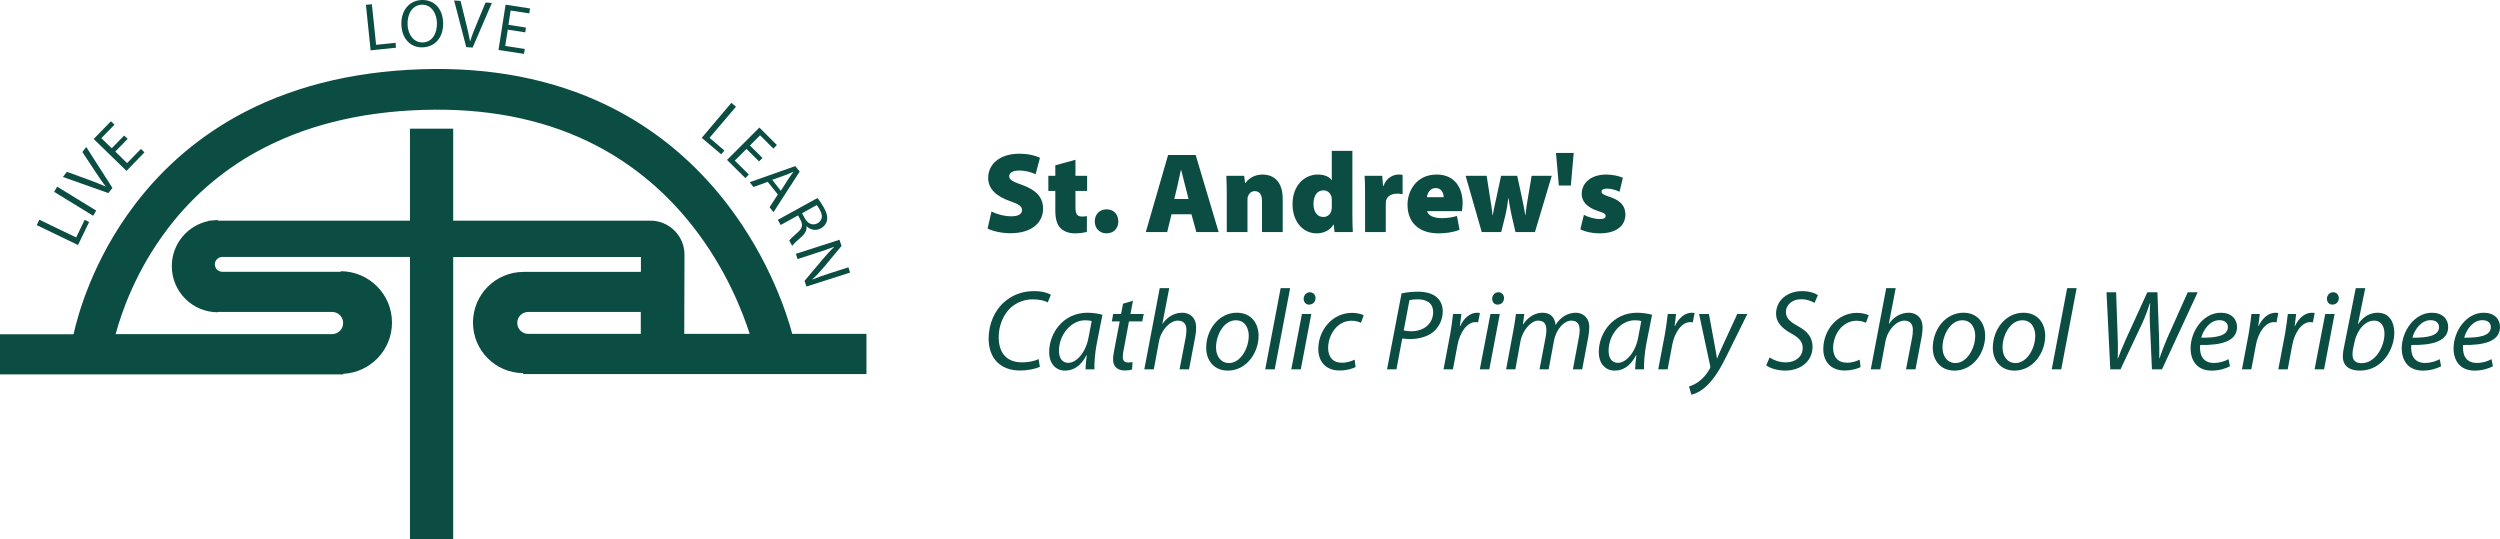 <?xml version="1.0" encoding="utf-8"?>
<!-- Generator: Adobe Illustrator 24.0.1, SVG Export Plug-In . SVG Version: 6.00 Build 0)  -->
<svg version="1.1" xmlns="http://www.w3.org/2000/svg" xmlns:xlink="http://www.w3.org/1999/xlink" x="0px" y="0px"
	 viewBox="0 0 2185.6 471.4" style="enable-background:new 0 0 2185.6 471.4;" xml:space="preserve">
<style type="text/css">
	.st0{fill:#00D9DD;}
	.st1{opacity:0.55;fill:#00D9DD;}
	.st2{fill:#FFFFFF;}
	.st3{fill:#0B4D43;}
</style>
<g id="Layer_2">
</g>
<g id="Layer_3">
	<g>
		<g>
			<path class="st3" d="M692.6,291.9c-4-15.1-19.1-64.7-57.5-114.3c-26.6-34.4-59-61.8-96.1-81.3c-46.2-24.3-99.8-36.4-159.4-36
				C316.8,60.9,261.1,73.5,214,97.9c-38,19.7-70.5,47.1-96.4,81.3c-37,48.8-49.8,97.2-53.3,113H0v35.1h300.1v-0.5
				c23.7-1.2,42.6-20.8,42.6-44.8c0-24.8-20.1-44.8-44.8-44.9v0.5H194.3c-3.6,0-6.5-3-6.5-6.6c0.1-3.6,3.1-6.4,6.7-6.4h163.9v246.7
				h37.8V224.7h164.1v13H457.7c-24.4,0-44.2,19.8-44.2,44.3c0,24.3,19.6,44.1,43.9,44.2v0.8h300.1v-35.1H692.6z M560.2,291.9h-98.4
				c-5.3,0-9.6-4.3-9.6-9.6v0c0-5.3,4.3-9.6,9.6-9.6h98.4V291.9z M568.6,192.9H396.2v-80.4h-37.8v80.4H190.5v-0.5
				c-2.2,0-4.4,0.2-6.5,0.5h-1.6v0.3c-18.4,3.8-32.2,20-32.2,39.5c0,22.3,18,40.3,40.3,40.3v-0.3h99.8c5.4,0,9.7,4.3,9.7,9.7v0
				c0,5.4-4.3,9.7-9.7,9.7H101.1c4.8-18,17.5-55.6,45.9-92.7c22.7-29.7,51.1-53.4,84.3-70.4c41.9-21.5,91.8-32.7,148.5-33.1
				c53.3-0.4,101,10.2,141.8,31.5c32.5,17,60.9,40.8,84.4,70.9c29,37.1,43.4,74.8,49.4,93.6h-57.2l0.2-69.1
				C598.5,206.3,585.1,192.9,568.6,192.9z"/>
			<g>
				<path class="st3" d="M32.1,196.8l2.3-4.7l32.2,15.5l7.4-15.4l3.9,1.9l-9.7,20.1L32.1,196.8z"/>
				<path class="st3" d="M50,163.2l34.1,20.9l-2.7,4.5l-34.1-20.9L50,163.2z"/>
				<path class="st3" d="M94.7,168.8L55,154.7l3.5-4.5l19.4,7.1c5.3,2,10.1,3.8,14.5,5.8l0.1-0.1c-3-3.7-6-8.1-9-12.7l-11.5-17.4
					l3.4-4.4l22.9,35.8L94.7,168.8z"/>
				<path class="st3" d="M111.6,121.4l-10.8,11.1l10.3,10.1l12.1-12.4l3.1,3l-15.7,16.2l-28.7-27.9l15.1-15.5l3.1,3l-11.5,11.8
					l9.1,8.8l10.8-11.1L111.6,121.4z"/>
				<path class="st3" d="M319.9,4.2l5.2-0.5l3.7,35.5l17-1.8l0.4,4.3L324,44L319.9,4.2z"/>
				<path class="st3" d="M387.4,19.8c0.4,13.7-7.8,21.3-18,21.6c-10.6,0.3-18.2-7.8-18.5-19.9C350.5,8.8,358.1,0.3,368.8,0
					C379.8-0.3,387.1,7.9,387.4,19.8z M356.3,21.2c0.2,8.6,5.1,16.1,13.3,15.9c8.2-0.2,12.6-7.9,12.4-17c-0.2-8-4.6-16.2-13.2-16
					C360.1,4.5,356.1,12.5,356.3,21.2z"/>
				<path class="st3" d="M407.6,41.2L397,0.4l5.6,0.4l5,20.1c1.3,5.5,2.5,10.5,3.3,15.2l0.1,0c1.4-4.5,3.3-9.5,5.5-14.6l8-19.3
					l5.5,0.4l-16.8,39L407.6,41.2z"/>
				<path class="st3" d="M459.2,28.3l-15.3-2.4l-2.2,14.3l17.1,2.6l-0.7,4.3l-22.3-3.4L442,4.1l21.4,3.3l-0.7,4.3l-16.3-2.5
					l-1.9,12.5l15.3,2.4L459.2,28.3z"/>
				<path class="st3" d="M639.4,89.9l4,3.4l-23.1,27.2l13,11.1l-2.8,3.3l-17-14.4L639.4,89.9z"/>
				<path class="st3" d="M663.6,141.1l-11-10.9l-10.2,10.2l12.3,12.2l-3.1,3.1l-16-15.9l28.3-28.3l15.3,15.3l-3.1,3.1l-11.6-11.6
					l-8.9,8.9l11,10.9L663.6,141.1z"/>
				<path class="st3" d="M671.2,159l-12.5,4.5l-3.3-4.2l39.9-14.1l3.8,4.8l-22.9,35.5l-3.4-4.3l7.2-11.2L671.2,159z M682.6,166.8
					l6.6-10.3c1.5-2.3,3-4.3,4.4-6.2l-0.1-0.1c-2.2,1-4.5,2-6.9,2.9l-11.5,4.1L682.6,166.8z"/>
				<path class="st3" d="M714.7,173.1c1.7,2.1,3.8,5.2,5.5,8.3c2.7,4.8,3.5,8.5,2.7,11.7c-0.6,2.6-2.4,4.9-5.2,6.5
					c-4.6,2.5-9.2,1.3-12.5-1.7l-0.2,0.1c0.5,3.2-1.1,6.2-4.3,9c-4.3,3.8-7.2,6.5-8.1,8l-2.6-4.7c0.7-1.1,3.3-3.6,7.1-6.9
					c4.3-3.7,5-6.6,2.9-10.8l-2.3-4.3l-15.2,8.4l-2.5-4.5L714.7,173.1z M701.2,186.4l2.5,4.6c2.7,4.8,7,6.4,11,4.2
					c4.5-2.5,4.7-6.9,2.1-11.6c-1.2-2.2-2.2-3.6-2.8-4.3L701.2,186.4z"/>
				<path class="st3" d="M695.8,221.9l38.1-12.3l1.8,5.4l-15.3,18.4c-3.6,4.2-6.8,7.8-10.2,10.8l0.1,0.2c4.9-2.1,9.5-3.7,15.5-5.6
					l15.9-5.1l1.5,4.6L705,250.5l-1.6-5l15.4-18.3c3.4-4,6.9-8,10.4-11.2l-0.1-0.2c-4.7,1.8-9.3,3.4-15.6,5.4l-16.3,5.3L695.8,221.9
					z"/>
			</g>
		</g>
		<g>
			<path class="st3" d="M866.8,184.9c4.1,2.1,10.7,4.2,17.5,4.2c6.2,0,9.2-2.1,9.2-5.5c0-3.3-3-5.2-10.6-7.8
				c-11.4-4-19-10.3-19-20.3c0-11.9,10.1-21.1,27.1-21.1c8,0,13.8,1.5,18.2,3.5l-3.8,14.4c-2.9-1.3-7.9-3.2-14.6-3.2
				c-5.5,0-8.5,2-8.5,5c0,3.4,3.6,4.8,12.1,7.9c12.1,4.5,17.5,11,17.5,20.4c0,11.6-9,21.5-28.7,21.5c-8.1,0-16-2.1-19.8-4.1
				L866.8,184.9z"/>
			<path class="st3" d="M940.2,139.7v14h10.2v13.2h-10.2V181c0,5.9,1.3,8.3,5.7,8.3c2.1,0,2.8,0,4.3-0.4v13.7
				c-2.1,0.8-6.1,1.4-10.7,1.4c-5.3,0-9.7-1.9-12.3-4.5c-3-3-4.6-7.8-4.6-15.3v-17.3h-6.1v-13.2h6.1v-9.2L940.2,139.7z"/>
			<path class="st3" d="M957.1,193.5c0-6.2,4.3-10.5,10.3-10.5c6.1,0,10.2,4.2,10.3,10.5c0,6.2-4.1,10.5-10.4,10.5
				C961.3,204,957.1,199.7,957.1,193.5z"/>
			<path class="st3" d="M1024.2,187.3l-3.8,15.6h-18.7l19.5-67.4h24.1l20.1,67.4h-19.5l-4.3-15.6H1024.2z M1039.1,174l-3.1-12.1
				c-1-3.8-2.3-9.4-3.4-13.3h-0.2c-1,3.9-2,9.5-2.9,13.3l-2.9,12.1H1039.1z"/>
			<path class="st3" d="M1072.5,170.5c0-6.6-0.2-12.2-0.4-16.8h15.6l0.8,6.3h0.3c1.8-2.6,6.6-7.4,14.8-7.4
				c11.5,0,17.8,7.8,17.8,21.3v29h-18.1v-26.8c0-5.7-1.9-9-6.3-9c-3.5,0-5.1,2.4-5.9,4.3c-0.4,0.9-0.5,2.3-0.5,3.6v27.9h-18.1V170.5
				z"/>
			<path class="st3" d="M1182.3,131.9v55.5c0,6.1,0.2,12.2,0.4,15.5h-16l-0.7-6.6h-0.2c-3.2,5.5-9.2,7.7-14.9,7.7
				c-11.4,0-20.9-9.9-20.9-25.3c-0.1-16.6,10.4-26.1,22-26.1c5.4,0,9.9,1.6,12.1,4.8h0.2v-25.5H1182.3z M1164.3,175
				c0-0.7,0-1.6-0.1-2.3c-0.7-3.5-3.4-6.3-7.1-6.3c-6.1,0-8.8,5.4-8.8,11.8c0,7.6,3.7,11.5,8.7,11.5c3.6,0,6.4-2.6,7-5.9
				c0.3-1,0.3-2.1,0.3-3.3V175z"/>
			<path class="st3" d="M1193.4,170.3c0-7.8-0.1-12.5-0.4-16.6h15.4l0.7,8.9h0.4c2.6-7.5,8.8-10,13.1-10c1.6,0,2.3,0,3.6,0.3v16.9
				c-1.3-0.3-2.7-0.5-4.6-0.5c-5.3,0-8.9,2.2-9.9,6.2c-0.1,0.8-0.2,1.9-0.2,3.1v24.3h-18.1V170.3z"/>
			<path class="st3" d="M1247.7,184.6c0.6,3.9,6.2,6.1,12.6,6.1c4.6,0,9-0.5,13.4-1.9l2.3,12.1c-5.9,2.3-12.3,3.1-18.4,3.1
				c-17.3,0-27.1-9.6-27.1-25.2c0-11.4,7.4-26.2,25.5-26.2c15.9,0,22.7,11.7,22.7,25.2c0,2.9-0.4,5.6-0.7,6.8H1247.7z M1262.1,172.4
				c0-2.8-1.3-8-7-8c-5.3,0-7.3,4.9-7.6,8H1262.1z"/>
			<path class="st3" d="M1299.7,153.7l2.8,18.1c0.8,4.9,1.7,10.5,2.4,16.3h0.2c0.9-5.8,2.3-11.5,3.3-16.2l3.9-18.2h14.1l3.8,17.5
				c1.1,5.5,2.4,11.1,3.2,16.9h0.2c0.6-5.8,1.5-11.5,2.5-17.1l2.9-17.3h17.6l-14.7,49.2h-17l-3.4-14.6c-1-4.6-1.7-8.7-2.7-15h-0.2
				c-0.7,6.3-1.5,10.6-2.5,14.8l-3.7,14.8h-17l-14.1-49.2H1299.7z"/>
			<path class="st3" d="M1375.8,133.7l-2.5,28.5h-10.5l-2.5-28.5H1375.8z"/>
			<path class="st3" d="M1384.7,187.8c2.8,1.7,9.2,3.7,13.6,3.7c3.9,0,5.4-0.8,5.4-2.7c0-1.8-1.1-2.6-6.4-4.2
				c-10.9-3.5-14.6-9.4-14.5-15.1c0-9.8,8.4-16.9,21.4-16.9c6,0,11.4,1.4,14.6,2.8l-2.9,12.2c-2.3-1.1-6.9-2.7-10.9-2.7
				c-3.1,0-4.9,0.8-4.9,2.8c0,1.6,1.6,2.6,7.4,4.5c9.7,3.2,13.4,8.2,13.5,15.3c0,9.4-7.3,16.5-22.5,16.5c-6.9,0-13-1.5-16.9-3.5
				L1384.7,187.8z"/>
			<path class="st3" d="M909.1,320.7c-3.8,1.7-9.9,3.2-17.5,3.2c-17,0-27.3-10.7-27.3-27.9c0-12.7,5.1-24.8,14.3-32.5
				c7-5.9,15.6-9,25.5-9c7.4,0,12.8,1.9,14.6,3.2l-2.7,6.7c-2.5-1.5-7.3-2.7-13.3-2.7c-7,0-14.1,2.7-19.3,7.5
				c-6.3,5.9-10.3,15.4-10.3,25.6c0,12.1,5.5,22,20.5,22c5.1,0,10.7-1,14.4-2.9L909.1,320.7z"/>
			<path class="st3" d="M949,322.9c0-2.9,0.5-7.5,1.1-12.5h-0.2c-5.2,10.1-11.9,13.6-18.8,13.6c-8.6,0-13.9-6.8-13.9-16
				c0-16.9,12.4-34.6,33.5-34.6c4.7,0,9.7,0.8,13.1,1.8l-5,25.3c-1.6,8.4-2.2,17-2,22.4H949z M954.4,280.7c-1.1-0.4-2.9-0.7-5.7-0.7
				c-12.6,0-22.9,13-22.9,26.5c0,5.4,1.9,10.7,8.3,10.7c6.9,0,15.1-9,17.5-21.9L954.4,280.7z"/>
			<path class="st3" d="M990.5,262.9l-2.2,11.6h11.6l-1.3,6.5H987l-4.4,23.5c-0.6,2.7-1,5.2-1,7.7c0,2.9,1.4,4.7,4.6,4.7
				c1.5,0,2.8-0.1,3.9-0.4l-0.4,6.5c-1.5,0.6-4,0.9-6.4,0.9c-7.3,0-10.2-4.4-10.2-9.4c0-2.8,0.4-5.5,1.1-9l4.7-24.5H972l1.2-6.5h6.9
				l1.7-9L990.5,262.9z"/>
			<path class="st3" d="M1000.4,322.9l13.5-71h8.3l-6,31.1h0.2c4.1-5.9,10-9.6,17.3-9.6c5.5,0,12,3.3,12,13c0,2.5-0.3,5.7-0.8,8.1
				l-5.4,28.4h-8.3l5.4-28c0.3-1.7,0.6-4,0.6-6.7c0-4.4-2.1-7.9-7.5-7.9c-6.4,0-14.5,7.5-16.5,18.3l-4.5,24.3H1000.4z"/>
			<path class="st3" d="M1100.3,293.5c0,15-10.6,30.5-26.9,30.5c-12.1,0-18.9-9-18.9-19.9c0-16,11.1-30.7,26.8-30.7
				C1094.4,273.4,1100.3,283.3,1100.3,293.5z M1063.1,303.8c0,7.9,4.4,13.6,11.4,13.6c9.8,0,17.2-12.6,17.2-23.9
				c0-5.6-2.6-13.5-11.3-13.5C1070,280,1063.1,292.7,1063.1,303.8z"/>
			<path class="st3" d="M1106.1,322.9l13.5-71h8.3l-13.5,71H1106.1z"/>
			<path class="st3" d="M1128.9,322.9l9.3-48.4h8.2l-9.2,48.4H1128.9z M1139.7,261.1c0.1-3.2,2.5-5.6,5.4-5.6c3,0,5,2.2,5,5.2
				c-0.1,3.3-2.4,5.6-5.7,5.6C1141.5,266.3,1139.7,264.1,1139.7,261.1z"/>
			<path class="st3" d="M1185.1,320.9c-2.5,1.3-7.5,3-14,3c-12.5,0-18.6-8.4-18.6-18.7c0-16.5,12.2-31.7,29.6-31.7
				c4.5,0,8.6,1.3,10.1,2.1l-2.4,6.6c-1.9-0.9-4.6-1.8-8.2-1.8c-12.6,0-20.5,12.4-20.5,23.8c0,7.8,4.1,12.9,12,12.9
				c5,0,8.7-1.5,11.2-2.7L1185.1,320.9z"/>
			<path class="st3" d="M1225.3,256.5c3.7-0.9,9.1-1.5,14.6-1.5c6.5,0,12.7,1.6,16.5,5.2c3.2,2.9,4.9,6.9,4.9,12.2
				c0,7.5-3.7,13.9-8.1,17.6c-5.2,4.4-12.8,6.4-20.4,6.4c-2.6,0-4.8-0.2-6.9-0.5l-5.1,27h-8.2L1225.3,256.5z M1227.2,288.9
				c2.3,0.5,4.3,0.7,6.7,0.7c11.4,0,19-7.1,19-16.6c0-8.1-5.7-11.3-13.4-11.3c-3.3,0-5.8,0.3-7.3,0.7L1227.2,288.9z"/>
			<path class="st3" d="M1262,322.9l5.9-31.2c1.1-6.3,1.9-12.7,2.4-17.2h7.3c-0.4,3.4-0.8,6.8-1.3,10.5h0.3
				c3.1-6.6,8.3-11.6,14.8-11.6c0.8,0,1.7,0.1,2.4,0.2l-1.6,8.2c-0.6-0.1-1.4-0.2-2.3-0.2c-7.2,0-13.6,8.7-15.7,20l-4,21.3H1262z"/>
			<path class="st3" d="M1293.7,322.9l9.3-48.4h8.2l-9.2,48.4H1293.7z M1304.5,261.1c0.1-3.2,2.5-5.6,5.4-5.6c3,0,5,2.2,5,5.2
				c-0.1,3.3-2.4,5.6-5.7,5.6C1306.3,266.3,1304.5,264.1,1304.5,261.1z"/>
			<path class="st3" d="M1316.7,322.9l6.4-34.3c1-5.4,1.7-10.1,2.2-14.1h7.3l-1.2,9.1h0.2c4.5-6.8,10.6-10.2,17-10.2
				c7.4,0,10.9,4.7,11.3,10.8c4.3-7,10.5-10.7,17.7-10.8c5.6,0,11.8,3.6,11.8,12.7c0,2.2-0.3,5.5-0.8,8.2l-5.4,28.6h-8.1l5.2-27.9
				c0.4-1.9,0.7-4.3,0.7-6.3c0-5.1-1.9-8.4-7.3-8.4c-6,0-13.2,7-15.2,17.8l-4.6,24.8h-8l5.4-28.4c0.4-2.2,0.6-4,0.6-5.9
				c0-4.1-1.1-8.3-7.2-8.3c-6,0-13.6,8-15.5,18.3l-4.4,24.3H1316.7z"/>
			<path class="st3" d="M1429.5,322.9c0-2.9,0.5-7.5,1.1-12.5h-0.2c-5.2,10.1-11.9,13.6-18.8,13.6c-8.6,0-13.9-6.8-13.9-16
				c0-16.9,12.4-34.6,33.5-34.6c4.7,0,9.7,0.8,13.1,1.8l-5,25.3c-1.6,8.4-2.2,17-2,22.4H1429.5z M1434.9,280.7
				c-1.1-0.4-2.9-0.7-5.7-0.7c-12.6,0-22.9,13-22.9,26.5c0,5.4,1.9,10.7,8.3,10.7c6.9,0,15.1-9,17.5-21.9L1434.9,280.7z"/>
			<path class="st3" d="M1449.7,322.9l5.9-31.2c1.1-6.3,1.9-12.7,2.4-17.2h7.3c-0.4,3.4-0.8,6.8-1.3,10.5h0.3
				c3.1-6.6,8.3-11.6,14.8-11.6c0.8,0,1.7,0.1,2.4,0.2l-1.6,8.2c-0.6-0.1-1.4-0.2-2.3-0.2c-7.2,0-13.6,8.7-15.7,20l-4,21.3H1449.7z"
				/>
			<path class="st3" d="M1494,274.5l4.8,26c1.1,5.6,1.7,9.2,2.2,12.8h0.2c1.3-3.1,2.7-6.5,5.2-11.9l12.4-26.9h8.8l-18.2,36.8
				c-5.2,10.4-10.1,18.9-16.7,25.4c-5.4,5.5-11.3,7.8-14,8.4l-2.1-7.2c2.1-0.7,5.6-2,8.9-4.6c3.3-2.5,6.8-6.4,9.4-11.2
				c0.4-0.8,0.4-1.3,0.2-2.2l-9.7-45.4H1494z"/>
			<path class="st3" d="M1547.1,312.5c3.7,2.5,8.7,4.3,14.3,4.3c7.6,0,14.6-4.5,14.6-12.6c0-5-2.8-8.8-9.9-12.6
				c-8.6-4.7-13.4-10.1-13.4-17.3c0-12.1,10.4-19.8,22.8-19.8c6.6,0,11.5,1.9,13.8,3.5l-3,6.8c-2.1-1.3-6.3-3.2-11.7-3.2
				c-8.3,0-13.3,5.5-13.3,11c0,5.5,3.4,8.6,10.5,12.5c8.3,4.5,12.8,9.8,12.8,18.1c0,11.6-9.1,20.8-24.3,20.8
				c-6.7-0.1-13.4-2.2-16.2-4.7L1547.1,312.5z"/>
			<path class="st3" d="M1626.6,320.9c-2.5,1.3-7.5,3-14,3c-12.5,0-18.6-8.4-18.6-18.7c0-16.5,12.2-31.7,29.6-31.7
				c4.5,0,8.6,1.3,10.1,2.1l-2.4,6.6c-1.9-0.9-4.6-1.8-8.2-1.8c-12.6,0-20.5,12.4-20.5,23.8c0,7.8,4.1,12.9,12,12.9
				c5,0,8.7-1.5,11.2-2.7L1626.6,320.9z"/>
			<path class="st3" d="M1635.5,322.9l13.5-71h8.3l-6,31.1h0.2c4.1-5.9,10-9.6,17.3-9.6c5.5,0,12,3.3,12,13c0,2.5-0.3,5.7-0.8,8.1
				l-5.4,28.4h-8.3l5.4-28c0.3-1.7,0.6-4,0.6-6.7c0-4.4-2.1-7.9-7.5-7.9c-6.4,0-14.5,7.5-16.5,18.3l-4.5,24.3H1635.5z"/>
			<path class="st3" d="M1735.5,293.5c0,15-10.6,30.5-26.9,30.5c-12.1,0-18.9-9-18.9-19.9c0-16,11.1-30.7,26.8-30.7
				C1729.6,273.4,1735.5,283.3,1735.5,293.5z M1698.2,303.8c0,7.9,4.4,13.6,11.4,13.6c9.8,0,17.2-12.6,17.2-23.9
				c0-5.6-2.6-13.5-11.3-13.5C1705.2,280,1698.2,292.7,1698.2,303.8z"/>
			<path class="st3" d="M1788,293.5c0,15-10.6,30.5-26.9,30.5c-12.1,0-18.9-9-18.9-19.9c0-16,11.1-30.7,26.8-30.7
				C1782,273.4,1788,283.3,1788,293.5z M1750.7,303.8c0,7.9,4.4,13.6,11.4,13.6c9.8,0,17.2-12.6,17.2-23.9c0-5.6-2.6-13.5-11.3-13.5
				C1757.6,280,1750.7,292.7,1750.7,303.8z"/>
			<path class="st3" d="M1793.7,322.9l13.5-71h8.3l-13.5,71H1793.7z"/>
			<path class="st3" d="M1844.9,322.9l-3.3-67.4h8.4l1.4,40.4c0.3,8.7,0.1,13.3,0,17.6h0.2c1.6-4.4,3.3-8.8,7-17.1l18.7-40.9h8.8
				l1.4,38.8c0.3,8.8,0.3,14.6,0.2,19h0.2c2-5.8,4-11.2,6.6-17.3l18.1-40.5h8.7l-31.2,67.4h-8.8l-1.7-38.3
				c-0.4-7.9-0.3-11.7,0.2-19.4h-0.3c-2.2,6.4-4,11.6-6.8,17.7l-18.9,40H1844.9z"/>
			<path class="st3" d="M1949.5,320.2c-3.6,2-9.5,3.8-16,3.8c-12.8,0-18.4-8.8-18.4-19.5c0-14.6,10.8-31.1,26.4-31.1
				c9.2,0,14.2,5.5,14.2,12.5c0,12.7-14.3,16-32.2,15.7c-0.4,2.1-0.1,6.6,1,9.2c1.9,4.4,5.8,6.5,10.8,6.5c5.7,0,10-1.7,13-3.3
				L1949.5,320.2z M1940.3,279.9c-7.9,0-13.8,7.7-15.9,15.3c13.1,0.2,23.3-1.6,23.3-9.2C1947.7,282.1,1944.7,279.9,1940.3,279.9z"/>
			<path class="st3" d="M1960,322.9l5.9-31.2c1.1-6.3,1.9-12.7,2.4-17.2h7.3c-0.4,3.4-0.8,6.8-1.3,10.5h0.3
				c3.1-6.6,8.3-11.6,14.8-11.6c0.8,0,1.7,0.1,2.4,0.2l-1.6,8.2c-0.6-0.1-1.4-0.2-2.3-0.2c-7.2,0-13.6,8.7-15.7,20l-4,21.3H1960z"/>
			<path class="st3" d="M1991.8,322.9l5.9-31.2c1.1-6.3,1.9-12.7,2.4-17.2h7.3c-0.4,3.4-0.8,6.8-1.3,10.5h0.3
				c3.1-6.6,8.3-11.6,14.8-11.6c0.8,0,1.7,0.1,2.4,0.2l-1.6,8.2c-0.6-0.1-1.4-0.2-2.3-0.2c-7.2,0-13.6,8.7-15.7,20l-4,21.3H1991.8z"
				/>
			<path class="st3" d="M2023.5,322.9l9.3-48.4h8.2l-9.2,48.4H2023.5z M2034.3,261.1c0.1-3.2,2.5-5.6,5.4-5.6c3,0,5,2.2,5,5.2
				c-0.1,3.3-2.4,5.6-5.7,5.6C2036.1,266.3,2034.3,264.1,2034.3,261.1z"/>
			<path class="st3" d="M2067.8,251.9l-6.4,31.4h0.2c4.3-6.5,10.5-9.9,17-9.9c10.6,0,14.6,8.8,14.6,17.4c0,14.9-10.7,33.2-30.1,33.2
				c-8.5,0-14.9-3.5-14.9-12.4c0-2.4,0.4-5.3,0.9-7.6l10.4-52.1H2067.8z M2057.3,304.2c-0.4,1.7-0.7,3.6-0.6,6.2
				c0,4.6,2.7,7.1,7.8,7.1c12.5,0,20.1-14.9,20.1-25.7c0-6-2.6-11.5-9.2-11.5c-7.2,0-14.6,7.4-17,18.8L2057.3,304.2z"/>
			<path class="st3" d="M2134.1,320.2c-3.6,2-9.5,3.8-16,3.8c-12.8,0-18.4-8.8-18.4-19.5c0-14.6,10.8-31.1,26.4-31.1
				c9.2,0,14.2,5.5,14.2,12.5c0,12.7-14.3,16-32.2,15.7c-0.4,2.1-0.1,6.6,1,9.2c1.9,4.4,5.8,6.5,10.8,6.5c5.7,0,10-1.7,13-3.3
				L2134.1,320.2z M2124.9,279.9c-7.9,0-13.8,7.7-15.9,15.3c13.1,0.2,23.3-1.6,23.3-9.2C2132.3,282.1,2129.3,279.9,2124.9,279.9z"/>
			<path class="st3" d="M2179.4,320.2c-3.6,2-9.5,3.8-16,3.8c-12.8,0-18.4-8.8-18.4-19.5c0-14.6,10.8-31.1,26.4-31.1
				c9.2,0,14.2,5.5,14.2,12.5c0,12.7-14.3,16-32.2,15.7c-0.4,2.1-0.1,6.6,1,9.2c1.9,4.4,5.8,6.5,10.8,6.5c5.7,0,10-1.7,13-3.3
				L2179.4,320.2z M2170.2,279.9c-7.9,0-13.8,7.7-15.9,15.3c13.1,0.2,23.3-1.6,23.3-9.2C2177.6,282.1,2174.6,279.9,2170.2,279.9z"/>
		</g>
	</g>
</g>
</svg>
